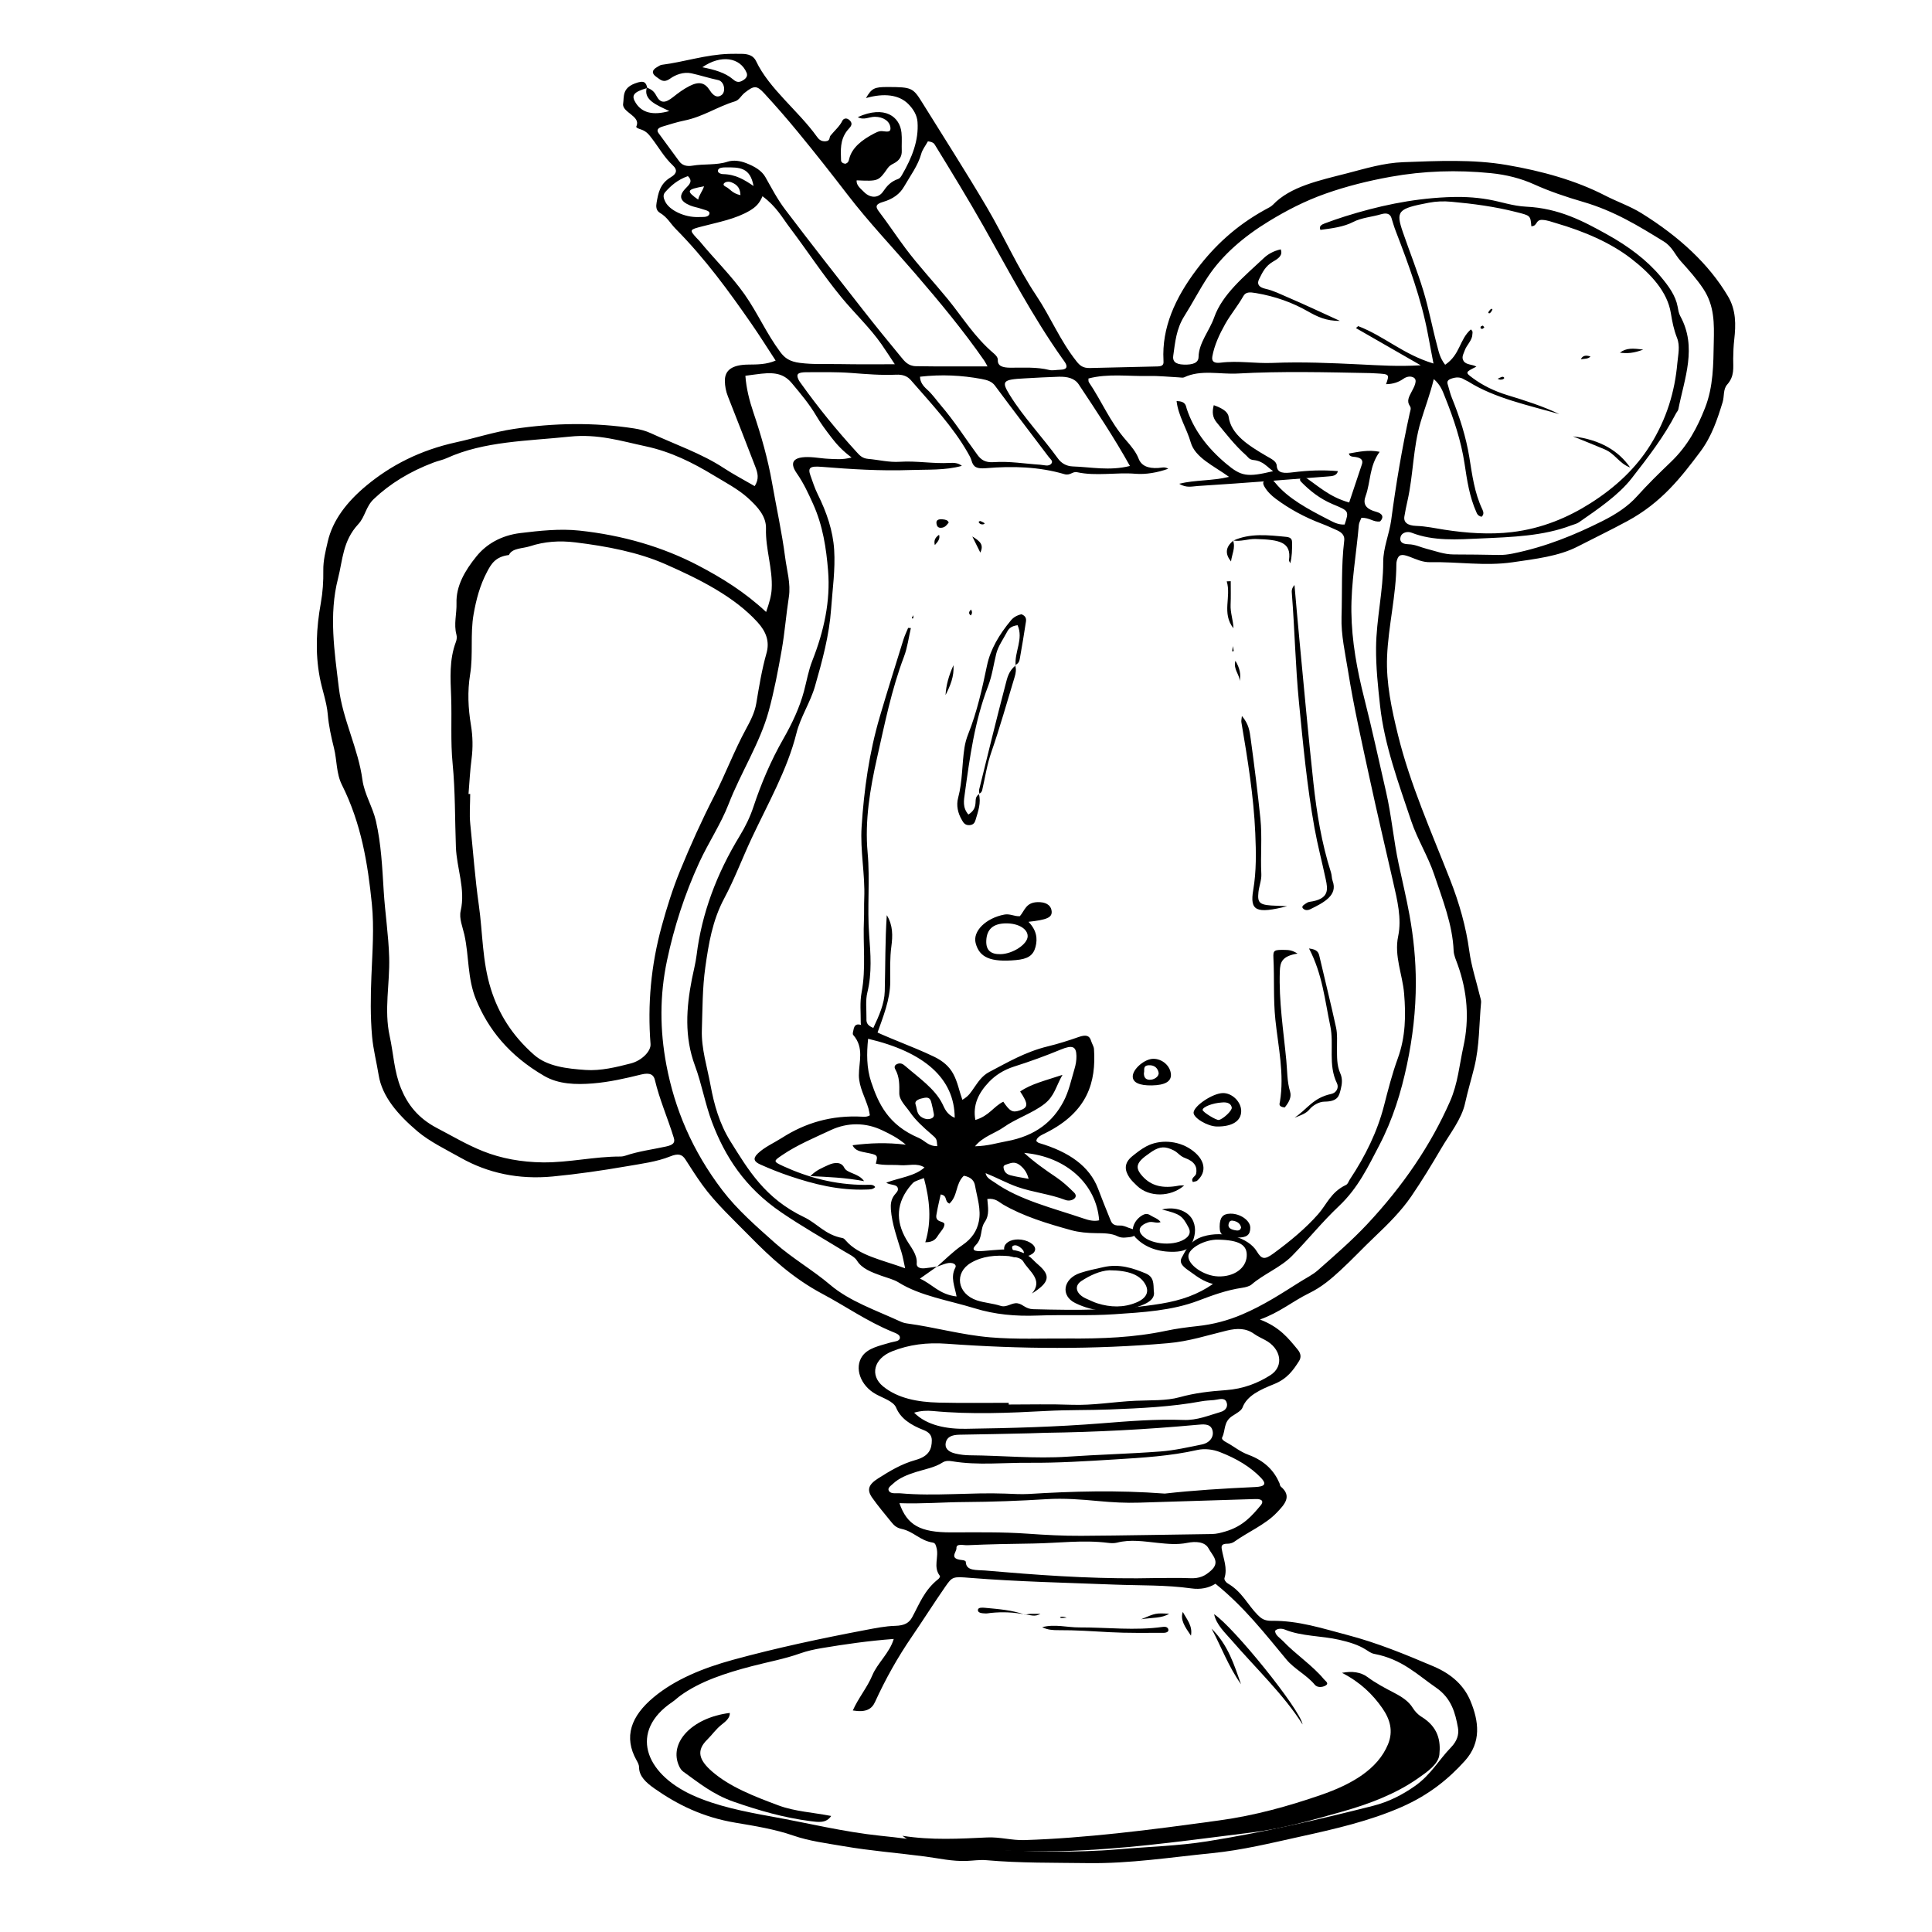 <?xml version="1.0" encoding="UTF-8"?>
<!-- Uploaded to: SVG Repo, www.svgrepo.com, Generator: SVG Repo Mixer Tools -->
<svg fill="#000000" width="800px" height="800px" version="1.1" viewBox="144 144 512 512" xmlns="http://www.w3.org/2000/svg">
 <g>
  <path d="m315.41 167.23c1.309 0.449 1.977 1.082 2.508 2.106 1.094 2.09 2.336 2.07 4.473 0.379 1.32-1.047 2.719-2.098 4.336-2.918 2.539-1.293 4.074-0.902 5.371 1.133 1.031 1.621 2.086 2.039 3.133 1.254 1.203-0.902 0.742-3.617-0.926-3.969-2.434-0.508-4.707-1.266-7.09-1.789-2.086-0.453-4.242 0.418-5.57 1.371-1.848 1.32-2.606 0.316-3.629-0.367-1.387-0.934-1.328-1.875 0.227-2.719 0.363-0.195 0.727-0.484 1.137-0.535 6.004-0.766 11.598-2.695 17.801-2.898 1.109-0.035 2.215-0.012 3.324-0.012 1.984 0 3.234 0.605 3.856 1.918 3.465 7.332 11.148 13.125 16.055 19.938 0.484 0.672 1.059 1.422 2.398 1.309 1.27-0.105 0.875-0.992 1.293-1.512 1.055-1.305 2.453-2.481 3.133-3.93 0.203-0.422 0.781-0.785 1.449-0.453 0.453 0.227 0.832 0.664 0.934 1.043 0.215 0.797-0.648 1.422-1.137 2.062-1.914 2.504-1.684 5.184-1.602 7.856 0.016 0.441 0.402 0.797 1.117 0.902 0.855-0.258 0.918-0.801 1.047-1.324 0.73-2.918 3.32-4.996 6.664-6.731 0.484-0.25 1.043-0.527 1.617-0.59 1.059-0.109 2.785 0.707 2.648-0.883-0.152-1.77-1.906-2.918-4.152-2.922-1.492 0-2.953 0.996-4.504 0.082 7.199-3.223 11.148-0.074 11.578 4.117 0.168 1.598 0.016 3.211 0.074 4.816 0.051 1.367-0.5 2.539-2.172 3.375-0.645 0.324-1.164 0.672-1.523 1.184-2.473 3.523-2.488 3.516-8.246 3.266-0.18 1.281 1.043 2.18 1.93 3.082 1.652 1.684 3.82 1.703 5.066-0.105 0.977-1.414 1.934-2.613 4.031-3.359 0.473-0.168 0.754-0.672 0.984-1.059 2.621-4.504 4.465-9.113 4.109-14.016-0.125-1.758-1.039-3.359-2.473-4.797-2.43-2.422-6.363-2.926-11.191-1.543 1.547-2.613 2.191-2.941 5.793-2.934 6.305 0.023 6.672 0.176 9.125 4.133 5.75 9.266 11.664 18.48 17.16 27.809 4.555 7.734 8.027 15.781 13.078 23.352 3.84 5.75 6.246 11.871 10.672 17.441 0.848 1.062 1.668 1.777 3.496 1.738 6.012-0.133 12.016-0.273 18.027-0.422 1.602-0.039 1.543-0.82 1.496-1.613-0.469-8.637 3.078-16.535 8.871-24.184 4.594-6.066 10.238-11.43 18.055-15.742 0.734-0.402 1.586-0.785 2.082-1.309 4.621-4.852 12.277-6.43 19.613-8.324 4.863-1.254 9.684-2.766 14.953-2.957 9.152-0.336 18.41-0.797 27.387 0.742 9.375 1.602 18.34 4.109 26.086 8.102 3.148 1.621 6.672 2.84 9.617 4.672 10.047 6.238 17.906 13.508 22.957 22.062 2.141 3.621 2.082 7.527 1.641 11.402-0.195 1.703-0.266 3.414-0.281 5.125-0.016 2.328 0.402 4.586-1.586 6.82-1.129 1.27-0.734 3.129-1.219 4.695-1.387 4.504-2.867 9.047-5.945 13.148-5.055 6.731-10.203 13.422-19.285 18.34-4.324 2.336-8.812 4.516-13.211 6.766-5.019 2.574-11.18 3.273-17.227 4.156-7.289 1.062-14.496-0.168-21.734-0.02-2.207 0.047-3.856-0.816-5.652-1.484-2.102-0.781-2.82-0.516-3.266 1.008-0.09 0.312-0.137 0.641-0.137 0.957-0.023 8.238-2.141 16.379-2.465 24.602-0.273 6.988 1.215 13.859 2.898 20.723 3.195 13.008 8.828 25.609 13.805 38.324 2.43 6.195 4.223 12.488 5.09 18.914 0.543 4.027 1.867 8.004 2.832 12.004 0.125 0.527 0.336 1.062 0.293 1.586-0.539 5.754-0.402 11.551-1.812 17.254-0.781 3.164-1.738 6.297-2.43 9.48-0.922 4.254-4.035 8.074-6.359 12.043-2.492 4.262-5.074 8.504-7.914 12.664-2.594 3.789-6.066 7.281-9.637 10.66-3.125 2.957-5.977 6.035-9.16 8.961-2.445 2.254-4.918 4.394-8.34 6.062-4.312 2.106-7.637 5.023-12.957 6.938 5.254 2.004 7.566 5.008 10.004 7.965 0.855 1.043 0.992 2.051 0.348 3.062-1.508 2.363-3.094 4.68-6.625 6.098-3.684 1.477-7.188 3.074-8.344 6.207-0.309 0.836-1.637 1.551-2.66 2.207-2.453 1.57-1.777 3.797-2.727 5.684-0.258 0.516 0.488 0.996 1.113 1.328 1.988 1.055 3.543 2.449 5.82 3.289 4.438 1.641 6.871 4.324 8.242 7.516 0.133 0.309 0.102 0.691 0.367 0.922 3.055 2.59 0.984 4.742-1.133 6.957-2.961 3.102-7.594 5.066-11.262 7.688-0.395 0.281-1.113 0.5-1.676 0.492-1.691-0.023-1.719 0.645-1.578 1.461 0.43 2.535 1.559 5.027 0.715 7.633-0.137 0.422 0.336 1.117 0.867 1.43 3.856 2.254 5.188 5.578 7.894 8.312 0.922 0.934 1.758 1.621 3.703 1.598 7.176-0.09 13.543 2.039 19.984 3.723 8.133 2.125 15.578 5.223 22.945 8.348 4.984 2.117 8.137 5.211 9.773 9.125 2.281 5.461 2.941 11-1.43 15.875-4.289 4.781-9.531 9.09-16.906 12.312-8.418 3.68-17.527 5.777-26.84 7.824-7.668 1.688-15.25 3.562-23.281 4.363-10.926 1.09-21.773 2.797-32.883 2.641-8.988-0.125-18.008 0.016-26.965-0.777-1.676-0.145-3.43 0.125-5.148 0.195-3.856 0.16-7.453-0.699-11.16-1.184-7.141-0.934-14.395-1.492-21.445-2.711-4.539-0.785-9.105-1.336-13.453-2.848-4.719-1.637-10.086-2.523-15.301-3.394-8.664-1.449-15.41-4.836-21.426-9.055-2.215-1.551-4.074-3.269-4.066-5.606 0.004-0.621-0.328-1.266-0.664-1.855-3.496-6.203-1.496-11.715 4.539-16.73 5.617-4.676 12.934-7.703 21.07-9.93 11.441-3.129 23.191-5.629 35.059-7.883 2.578-0.488 5.231-1.031 7.875-1.102 2.539-0.07 3.688-0.828 4.481-2.266 1.914-3.492 3.199-7.18 6.922-10.117 0.281-0.223 0.562-0.68 0.414-0.875-1.84-2.414-0.176-5.004-0.887-7.473-0.16-0.559-0.266-1.223-0.992-1.336-3.438-0.543-5.039-2.941-8.277-3.629-1.355-0.289-2.035-0.996-2.641-1.742-1.75-2.152-3.551-4.289-5.117-6.504-1.484-2.106-1.023-3.496 1.598-5.152 3.004-1.898 6.066-3.793 9.926-4.871 3.562-0.996 4.262-2.926 4.266-5.199 0.004-1.164-0.586-2.106-2.102-2.695-3.559-1.375-6.188-3.141-7.356-5.969-0.684-1.656-3.375-2.481-5.332-3.551-4.152-2.277-5.801-7.012-3.629-10.098 1.531-2.172 4.641-2.762 7.496-3.613 0.977-0.293 2.359-0.258 2.469-1.195 0.102-0.871-1.031-1.25-1.984-1.641-6.801-2.805-12.297-6.723-18.512-10.027-7.934-4.223-13.801-9.684-19.324-15.316-4.375-4.457-9.07-8.785-12.551-13.613-1.594-2.207-3.023-4.465-4.469-6.715-0.891-1.391-1.949-1.648-4.019-0.812-3.562 1.441-7.715 1.953-11.668 2.641-6.418 1.109-12.934 2.055-19.48 2.684-9.082 0.875-17.23-0.945-24.258-4.887-4.016-2.254-8.387-4.367-11.586-7.082-5.125-4.352-9.367-9.16-10.289-14.922-0.543-3.402-1.438-6.785-1.738-10.195-0.473-5.32-0.395-10.656-0.18-15.996 0.25-6.394 0.762-12.82 0.117-19.184-1.078-10.656-2.793-21.266-7.934-31.52-1.523-3.039-1.289-6.5-2.102-9.75-0.734-2.949-1.391-5.914-1.641-8.891-0.281-3.324-1.508-6.535-2.125-9.82-1.25-6.606-0.906-13.141 0.277-19.715 0.516-2.863 0.707-5.769 0.66-8.656-0.039-2.594 0.594-5.098 1.18-7.637 1.301-5.652 5.055-10.539 10.293-14.879 6.348-5.254 14.035-9.316 23.824-11.457 5.078-1.109 9.883-2.715 15.176-3.512 10.656-1.605 21.254-1.777 31.895-0.141 1.523 0.23 3.09 0.648 4.367 1.238 6.516 3.012 13.617 5.457 19.348 9.234 2.481 1.633 5.231 3.074 8.227 4.816 1.273-1.918 0.801-3.527 0.176-5.144-2.41-6.207-4.785-12.418-7.254-18.617-0.543-1.367-0.797-2.727-0.812-4.121-0.035-2.891 1.977-4.289 6.258-4.328 2.387-0.02 4.762-0.016 7.199-1.055-2.141-3.266-4.207-6.578-6.469-9.836-5.981-8.613-12.188-17.156-20.043-25.094-1.387-1.402-2.16-3.043-4.156-4.223-1.074-0.637-1.055-1.762-0.875-2.742 0.441-2.445 0.816-4.949 3.785-6.711 1.676-0.996 1.688-2.019 0.535-3.098-2.332-2.191-3.699-4.711-5.512-7.078-0.73-0.945-1.395-1.949-2.926-2.461-0.574-0.191-1.438-0.453-1.25-0.84 1.285-2.699-3.844-3.684-3.508-5.969 0.281-1.91-0.289-4.062 3.078-5.375 2.594-1.012 3.004-0.207 3.324 1.188-3.672 1.062-4.348 1.949-3.043 3.984 1.668 2.602 4.543 3.336 8.887 2.125-3.277-1.559-6.941-2.918-5.973-6.203zm76.871 312.47c2.227-1.918 4.219-4 6.746-5.719 2.629-1.789 3.859-3.856 4.359-6.227 0.684-3.223-0.434-6.375-0.992-9.543-0.203-1.133-0.855-2.242-2.977-2.629-2.297 2.246-1.492 5.203-3.809 7.387-1.457-0.637-0.359-2.086-2.316-2.43-0.359 1.652-0.75 3.211-1.02 4.777-0.156 0.922-0.578 1.965 1.223 2.484 0.434 0.125 0.82 0.324 0.789 0.699-0.07 1.004-0.961 1.797-1.535 2.672-0.629 0.957-1.137 2.023-3.535 2.051 1.762-5.738 1.148-11.355-0.367-17.02-2.586 0.926-2.613 0.918-3.34 1.758-4.047 4.676-4.211 9.531-1.34 14.488 1.203 2.082 2.992 4.019 2.769 6.398-0.082 0.887 0.734 1.395 2.125 1.258 1.09-0.105 2.156-0.289 3.234-0.434-1.445 1.02-2.891 2.039-4.5 3.176 3.316 1.477 5.059 4.18 9.707 4.731-0.473-2.641-1.688-5.078-0.336-7.617 0.469-0.887-0.734-1.594-2.383-1.133-0.863 0.238-1.668 0.578-2.504 0.871zm112.5-198.47c-0.238 0.648-0.613 1.258-0.672 1.883-0.656 7.68-2.074 15.312-1.98 23.039 0.098 7.754 1.496 15.371 3.426 22.965 2.086 8.207 3.856 16.438 5.75 24.668 1.461 6.348 1.984 12.762 3.344 19.113 0.973 4.551 2.066 9.094 2.891 13.652 1.074 5.941 1.664 11.879 1.668 17.898 0.004 7.305-0.832 14.516-2.348 21.695-1.543 7.281-3.734 14.5-7.391 21.477-2.902 5.531-5.516 11.164-10.625 15.996-4.516 4.262-8.184 8.879-12.469 13.234-2.984 3.027-7.516 4.801-10.695 7.559-0.527 0.457-1.602 0.742-2.492 0.871-4.211 0.613-8 2.035-11.617 3.406-7.019 2.66-14.688 3.094-22.285 3.602-6.731 0.453-13.574 0.09-20.348 0.348-5.82 0.223-11.305-0.277-16.629-1.918-6.863-2.117-14.418-3.254-20.191-6.867-1.238-0.777-2.984-1.199-4.519-1.75-2.676-0.957-5.223-1.93-6.484-4.012-0.656-1.078-2.246-1.77-3.543-2.559-5.512-3.371-11.191-6.609-16.449-10.188-9.859-6.695-15.023-14.984-18.395-23.867-1.883-4.957-2.719-10.102-4.559-15.07-2.832-7.633-2.309-15.262-0.812-22.93 0.414-2.121 0.988-4.231 1.25-6.359 1.352-10.953 5.25-21.469 11.445-31.625 1.5-2.457 2.742-5.027 3.602-7.629 2.047-6.16 4.59-12.203 7.961-18.098 2.332-4.082 4.273-8.223 5.441-12.559 0.73-2.715 1.168-5.465 2.238-8.168 3.066-7.785 4.816-15.773 4.156-23.805-0.488-5.934-1.371-11.922-3.981-17.699-1.25-2.766-2.492-5.492-4.328-8.121-2.277-3.266-0.543-4.684 4.676-4.191 1.254 0.117 2.504 0.316 3.762 0.367 1.797 0.07 3.652 0.309 6.098-0.348-2.367-1.75-3.926-3.461-5.297-5.246-1.457-1.898-2.902-3.812-4.062-5.801-1.758-3.004-4.086-5.793-6.422-8.586-1.969-2.352-4.152-3.008-8.121-2.574-1.375 0.152-2.734 0.352-4.238 0.551 0.238 3.332 1.055 6.555 2.141 9.77 2.082 6.152 3.836 12.348 4.934 18.621 1.152 6.578 2.609 13.133 3.461 19.73 0.449 3.488 1.531 6.957 0.984 10.508-0.727 4.68-1.078 9.387-1.898 14.055-0.953 5.406-1.98 10.82-3.438 16.172-2.297 8.445-7.422 16.355-10.625 24.633-2.039 5.281-5.379 10.27-7.773 15.469-3.898 8.484-6.672 17.121-8.543 25.938-1.977 9.285-1.926 18.52-0.18 27.754 2.195 11.617 6.84 22.73 14.855 33.23 3.891 5.098 8.969 9.531 14.031 14.027 4.418 3.926 10.02 7.168 14.531 11.012 5.078 4.328 12.102 6.723 18.57 9.699 0.516 0.238 1.125 0.438 1.734 0.52 7.441 1.004 14.469 3.043 22.086 3.688 6.949 0.586 13.844 0.262 20.773 0.312 8.758 0.059 17.406-0.25 25.809-2.039 2.727-0.578 5.5-0.945 8.316-1.246 4.262-0.449 8.148-1.512 11.828-3.074 5.691-2.414 10.453-5.543 15.316-8.609 1.617-1.02 3.457-1.93 4.781-3.102 4.508-3.981 9.07-7.93 13.055-12.184 9.547-10.188 16.902-21.027 21.984-32.578 2.09-4.742 2.484-9.68 3.551-14.539 1.605-7.285 1.062-14.488-1.496-21.645-0.441-1.246-1.043-2.5-1.094-3.758-0.281-6.906-2.922-13.512-5.16-20.191-1.613-4.816-4.469-9.371-6.07-14.156-3.379-10.102-7.125-20.172-8.262-30.547-0.562-5.117-1.109-10.258-1.066-15.383 0.059-7.582 1.914-15.113 1.895-22.715-0.012-3.762 1.617-7.402 2.117-11.125 1.266-9.477 2.836-18.93 4.914-28.34 0.141-0.641 0.469-1.281 0.035-1.891-0.926-1.309-0.203-2.5 0.422-3.715 0.363-0.707 0.777-1.41 0.977-2.141 0.172-0.613 0.301-1.395-0.578-1.77-0.863-0.363-1.805-0.098-2.543 0.422-1.23 0.863-2.68 1.395-4.59 1.422 0.934-2.672 0.934-2.672-2.805-2.871-0.473-0.023-0.945-0.059-1.422-0.07-11.699-0.223-23.418-0.535-35.09 0.117-4.727 0.262-9.766-1.113-14.223 1.02-0.312 0.145-0.926 0.02-1.402-0.004-2.676-0.133-5.359-0.43-8.031-0.367-5.285 0.125-10.68-0.711-15.898 0.672 0.039 0.379-0.055 0.73 0.125 0.996 3.426 5.055 5.57 10.469 9.785 15.301 1.355 1.551 2.699 3.152 3.387 4.938 0.707 1.84 2.414 2.656 5.246 2.473 0.785-0.051 1.699-0.387 2.609 0.203-2.801 1.02-5.981 1.559-8.66 1.336-5.188-0.43-10.418 0.691-15.508-0.418-1.234-0.266-1.773 0.984-3.406 0.504-6.621-1.949-13.621-2.172-20.707-1.57-2.43 0.207-3.359-0.242-3.848-1.996-0.203-0.727-0.613-1.43-1.008-2.121-3.879-6.816-9.633-12.965-15.078-19.215-0.887-1.02-2.09-1.527-3.894-1.445-3.969 0.18-7.891-0.152-11.84-0.453-3.918-0.297-7.914-0.215-11.875-0.203-2.394 0.012-2.848 0.5-2.16 1.961 0.191 0.406 0.488 0.789 0.766 1.176 4.414 6.168 9.273 12.168 14.609 17.992 0.75 0.82 1.457 1.699 3.078 1.84 2.812 0.242 5.508 0.961 8.422 0.766 4.422-0.293 8.805 0.562 13.254 0.301 1.008-0.059 2.238-0.012 3.16 0.781-4.453 1.234-9.168 0.941-13.648 1.102-7.856 0.281-15.738-0.215-23.574-0.848-3.027-0.242-3.648 0.23-2.906 2.309 0.594 1.664 1.125 3.344 1.926 4.961 2.371 4.785 4.039 9.652 4.359 14.711 0.332 5.231-0.438 10.434-0.805 15.648-0.488 6.973-2.332 13.77-4.297 20.586-1.215 4.211-3.844 8.152-4.891 12.367-2.387 9.629-7.598 18.727-11.922 27.961-2.465 5.266-4.453 10.641-7.234 15.852-3.129 5.863-4.121 12.02-4.996 18.219-0.785 5.551-0.734 11.082-0.918 16.629-0.16 4.961 1.41 9.773 2.297 14.637 0.934 5.082 2.344 10.191 5.309 14.93 4.672 7.453 9.07 15.055 19.496 20.043 3.531 1.688 5.566 4.691 10.188 5.535 0.359 0.066 0.648 0.418 0.875 0.68 3.441 3.977 9.652 5.113 15.707 7.332-0.395-1.77-0.59-3.023-0.969-4.254-1.152-3.762-2.519-7.492-2.812-11.359-0.102-1.324 0.035-2.57 0.887-3.738 0.484-0.66 1.281-1.199 0.891-2.062-0.406-0.902-2.07-0.59-3.004-1.285 3.578-1.34 7.559-1.703 10.137-4.019-1.965-1.289-4.289-0.441-6.34-0.605-2.176-0.172-4.422 0.109-6.555-0.414 0.559-2.281 0.562-2.297-2.543-2.91-1.484-0.293-3.004-0.52-3.617-1.969 4.602-0.586 8.961-0.766 14.102-0.145-2.137-1.832-4.191-2.828-6.219-3.797-4.402-2.121-9.227-2.137-13.664-0.066-4.414 2.062-8.973 3.969-12.801 6.578-2.352 1.602-2.606 1.691 0.191 2.973 6.539 2.992 13.637 4.938 21.688 4.969 0.977 0.004 2.172-0.262 2.699 0.574-0.629 0.68-1.449 0.625-2.215 0.656-7.379 0.289-14.02-1.406-20.449-3.57-2.684-0.906-5.285-1.945-7.785-3.066-1.57-0.707-2.121-1.512-0.676-2.906 1.785-1.723 4.277-2.797 6.434-4.172 6.004-3.836 12.906-6.066 21.375-5.586 0.637 0.035 1.254 0.023 1.891-0.363-0.109-0.559-0.188-1.199-0.367-1.82-0.863-2.918-2.516-5.672-2.539-8.77-0.023-3.562 1.477-7.285-1.484-10.695-0.273-0.312-0.035-0.84 0.031-1.27 0.242-1.613 1.102-1.969 3.023-0.992 5.824 2.977 12.41 5.148 18.344 8 2.394 1.152 4.039 2.621 5.074 4.516 1.18 2.156 1.559 4.449 2.438 6.914 1.75-1.004 2.312-2.09 3.047-3.125 1.098-1.543 2.117-3.231 4.106-4.266 4.852-2.535 9.5-5.305 15.438-6.758 2.812-0.684 5.551-1.547 8.203-2.484 1.98-0.699 2.91-0.402 3.32 1.02 0.211 0.73 0.719 1.438 0.766 2.168 0.57 8.68-1.605 16.641-12.816 22.242-1.066 0.535-2.383 1.078-2.473 2.137 0.289 0.215 0.449 0.434 0.699 0.508 8.02 2.359 13.383 6.176 15.645 12.047 1.031 2.68 2.07 5.371 3.18 8.047 0.387 0.938 0.637 1.895 2.684 1.785 0.699-0.039 1.512 0.289 2.168 0.562 0.871 0.367 2.387 0.488 2.125 1.461-0.277 1.047-1.809 1.059-3.012 1.168-0.574 0.055-1.336-0.047-1.789-0.277-1.789-0.91-3.844-0.875-5.894-0.898-2.242-0.023-4.504-0.223-6.531-0.781-6.449-1.777-12.781-3.707-18.148-6.848-1.023-0.598-1.945-1.699-4.106-1.422 0.145 2.117 0.645 4.156-0.672 6.086s-0.488 4.203-2.379 6.125c-1.27 1.293-0.453 1.785 2.039 1.562 1.57-0.141 3.144-0.277 4.719-0.371 3.641-0.215 6.488 0.691 8.48 2.785 0.43 0.449 0.906 0.875 1.395 1.301 3.234 2.816 2.941 4.609-1.758 7.562 3.109-3.637-0.836-5.906-2.324-8.523-0.504-0.887-2.215-1.238-3.621-1.375-3.723-0.352-7.188-0.004-10.207 1.758-4.484 2.613-3.719 8.211 1.586 9.965 1.953 0.645 4.227 0.785 6.246 1.441 1.648 0.535 2.953-0.887 4.465-0.676 1.531 0.215 2.074 1.512 4.231 1.566 11.406 0.301 22.727 0.379 33.941-1.48 5.184-0.863 9.609-2.383 13.652-5.199-2.613-0.719-4.144-1.918-5.738-3.059-1.512-1.078-3.449-2.223-2.559-3.875 1.176-2.176 2.231-4.594 5.707-5.664 5.375-1.648 11.977 0.266 14.211 3.949 1.289 2.125 2.051 2.293 4.438 0.539 4.398-3.223 8.504-6.625 11.828-10.402 2.316-2.637 3.336-5.812 7.356-7.734 0.555-0.266 0.684-0.938 1.008-1.422 4.172-6.266 7.32-12.75 9.07-19.539 1.082-4.211 2.152-8.434 3.664-12.582 2.07-5.688 2.16-11.406 1.672-17.195-0.422-5.059-2.68-9.922-1.57-15.199 0.977-4.672-0.246-9.586-1.336-14.355-2.066-9.082-4.223-18.164-6.188-27.262-2.055-9.523-4.231-19.043-5.754-28.613-0.762-4.769-1.883-9.559-1.734-14.391 0.215-6.742-0.109-13.488 0.715-20.219 0.145-1.211-0.473-2.082-1.926-2.727-1.32-0.586-2.629-1.195-4.004-1.715-4.613-1.738-8.637-3.961-12.176-6.59-1.293-0.961-2.348-2.035-3.031-3.238-0.398-0.699-0.707-1.531 0.734-1.895 1.133-0.281 1.648 0.281 2.137 0.887 3.371 4.144 8.734 6.992 14.168 9.777 1.23 0.629 2.473 1.352 4.203 1.266 1.215-3.641 1.102-3.613-3.09-5.367-3.535-1.48-6.176-3.637-8.457-5.965-0.449-0.453-0.422-1.008 0.59-1.551 3.742 2.438 6.769 5.543 12.16 7.039 1.16-3.473 2.266-6.797 3.379-10.121 0.332-0.992-0.066-1.676-1.648-1.926-0.719-0.109-1.652-0.023-1.805-0.934 2.606-0.441 5.168-1.059 8.152-0.449-2.785 3.824-2.344 7.894-3.719 11.715-0.691 1.914-0.258 3.34 2.727 4.156 1.809 0.492 2.176 1.438 1.125 2.57-1.77 0.297-2.738-1.023-4.965-0.949zm-38.672 282.48c-1.754 1.125-3.961 1.578-6.394 1.234-6.715-0.945-13.562-0.746-20.344-1.008-12.793-0.5-25.598-0.77-38.336-1.789-4.535-0.363-4.656-0.352-6.551 2.383-3.019 4.352-5.809 8.777-8.797 13.141-3.863 5.633-7.078 11.422-9.785 17.348-0.855 1.879-2.348 2.863-5.898 2.273 1.422-3.246 3.859-6.137 5.164-9.301 1.328-3.219 4.602-5.969 5.68-9.652-6.769 0.504-12.918 1.402-19.023 2.418-1.984 0.332-3.988 0.77-5.785 1.414-4.066 1.457-8.496 2.262-12.742 3.371-7.078 1.844-13.75 4.027-19.004 7.828-0.75 0.543-1.375 1.176-2.156 1.699-11.375 7.684-7.394 18.832 5.34 24.652 6.375 2.91 13.805 4.387 21.043 5.688 9.609 1.723 18.973 4.066 28.895 5.098 4.484 0.469 9.094 0.973 13.445 1.859 4.914 1.004 9.941 1.426 14.922 1.699 11.504 0.629 23.059 1.008 34.586 0.016 7.859-0.676 15.875-0.887 23.543-2.109 14.93-2.387 29.469-5.738 43.84-9.375 4.359-1.102 7.93-2.984 11.195-5.269 4.281-3.004 6.301-6.887 9.586-10.262 1.582-1.629 2.168-3.414 1.84-5.203-0.695-3.828-1.664-7.773-5.812-10.629-4.914-3.379-8.992-7.551-16.367-8.938-0.84-0.156-1.562-0.707-2.242-1.137-2.012-1.285-4.434-1.996-7.019-2.594-4.734-1.094-9.996-0.887-14.445-2.715-0.637-0.262-1.832-0.414-2.559 0.297-0.066 1.18 1.258 1.883 2.098 2.766 3.324 3.508 7.812 6.445 10.828 10.102 0.43 0.52 1.449 1.09 0.441 1.668-0.918 0.523-2.215 0.578-2.883-0.23-2.012-2.465-5.43-4.18-7.461-6.621-5.731-6.883-11.137-13.898-18.84-20.121zm-197.95-209.3c0.152 0 0.297 0.004 0.449 0.004-0.004 2.672-0.25 5.356 0.023 8.016 0.75 7.141 1.246 14.289 2.262 21.422 1.059 7.43 0.875 14.906 3.211 22.293 2.023 6.422 5.527 12.207 11.438 17.406 3.512 3.09 8.727 3.656 13.652 4 3.965 0.277 8.121-0.734 11.984-1.734 2.887-0.746 5.371-3.234 5.219-5.148-0.816-10.484 0.117-20.871 2.961-31.215 1.355-4.941 2.891-9.863 4.856-14.676 2.727-6.672 5.719-13.316 9.074-19.855 3.008-5.859 5.234-11.879 8.398-17.707 1.176-2.16 2.328-4.402 2.727-6.777 0.742-4.453 1.465-8.926 2.711-13.324 0.867-3.062-0.039-5.664-2.367-8.223-6.055-6.664-15.062-11.273-24.48-15.406-7.133-3.129-15.418-4.731-23.84-5.754-4.152-0.504-8.121-0.242-11.969 1.023-1.996 0.656-4.731 0.441-5.602 2.328-3.633 0.449-4.727 2.457-5.769 4.414-1.93 3.633-2.902 7.406-3.582 11.238-0.945 5.324-0.07 10.695-0.934 16.008-0.73 4.504-0.52 8.949 0.223 13.426 0.492 2.973 0.551 5.969 0.16 8.973-0.406 3.078-0.547 6.176-0.805 9.27zm78.871-48.238c0.887-2.543 1.371-4.277 1.473-6.09 0.309-5.367-1.668-10.625-1.508-15.973 0.098-3.219-2.102-5.715-4.805-8.16-2.602-2.348-5.996-4.117-9.168-6.039-5.34-3.234-11.176-6.203-17.965-7.648-6.422-1.371-12.566-3.34-20.086-2.551-11.215 1.18-22.695 1.188-32.59 5.703-1.039 0.473-2.297 0.715-3.394 1.129-6.41 2.402-11.645 5.648-15.914 9.688-2.188 2.07-2.273 4.684-4.133 6.688-4.137 4.445-4.117 9.547-5.356 14.359-2.481 9.645-0.941 19.41 0.223 29.102 0.988 8.203 5.148 16.07 6.238 24.273 0.5 3.762 2.734 7.219 3.578 10.926 1.402 6.16 1.676 12.348 2.062 18.551 0.363 5.875 1.285 11.723 1.449 17.617 0.195 6.941-1.391 13.891 0.133 20.824 1.023 4.641 1.148 9.367 3.031 13.93 1.703 4.125 4.414 7.789 9.539 10.461 4.012 2.09 7.848 4.394 12.184 6.125 4.769 1.91 10.176 2.898 15.824 2.957 6.961 0.074 13.648-1.57 20.605-1.551 0.457 0 0.953-0.109 1.371-0.25 3.375-1.148 7.094-1.621 10.652-2.398 1.98-0.43 2.481-1.039 2.086-2.316-1.566-5.125-3.793-10.152-5.012-15.332-0.312-1.328-1.211-2.039-3.641-1.438-4.144 1.027-8.395 2-12.793 2.359-4.566 0.367-9.113 0.215-12.891-1.977-9.324-5.414-14.844-12.375-18.082-20.277-2.301-5.613-1.809-11.445-3.078-17.148-0.469-2.098-1.449-4.309-0.977-6.348 1.32-5.723-1.062-11.266-1.27-16.906-0.273-7.367-0.152-14.742-0.871-22.117-0.574-5.844-0.176-11.766-0.387-17.648-0.176-4.898-0.551-9.789 1.266-14.605 0.23-0.609 0.297-1.301 0.133-1.914-0.75-2.781 0.105-5.547 0.02-8.316-0.145-4.527 2.18-8.605 5.336-12.48 2.555-3.133 6.438-5.496 11.621-6.121 5.082-0.613 10.418-1.199 15.543-0.656 11.598 1.234 22.184 4.363 31.484 9.215 6.481 3.383 12.508 7.164 18.066 12.355zm210.2-52.438c-8.379-2.367-17.184-4.254-24.07-8.586-0.348-0.215-0.789-0.367-1.129-0.586-1.09-0.707-2.211-0.637-3.465-0.203-1.371 0.48-0.984 1.219-0.777 1.945 0.301 1.055 0.559 2.109 0.977 3.144 2.102 5.164 3.75 10.375 4.621 15.715 0.762 4.664 1.324 9.383 3.481 13.898 0.281 0.594 0.449 1.328-0.258 1.895-1.02-0.316-1.137-0.742-1.324-1.148-1.898-4.223-2.508-8.605-3.168-12.953-0.906-5.984-2.836-11.809-5.16-17.59-0.625-1.559-1.152-3.219-2.992-4.801-0.969 4.012-2.363 7.617-3.457 11.27-2.082 6.949-1.934 14.031-3.512 20.992-0.312 1.371-0.59 2.746-0.82 4.125-0.266 1.586 0.836 2.438 3.188 2.519 2.543 0.086 4.934 0.621 7.391 1.004 5.883 0.91 12.027 1.34 17.898 0.645 8.062-0.953 14.988-3.934 20.883-7.688 6.812-4.332 12.066-9.391 15.789-15.348 4.387-7.019 6.516-14.234 7.184-21.734 0.203-2.242 0.781-4.539-0.082-6.715s-1.281-4.336-1.641-6.566c-0.906-5.617-5.223-10.348-10.531-14.449-5.402-4.176-12.363-7.195-19.977-9.41-1.16-0.336-2.227-0.777-3.559-0.836-1.844-0.086-1.23 1.676-2.902 1.684-0.227-2.926-0.289-2.816-4.117-3.789-5.527-1.406-11.23-2.172-17.055-2.699-2.098-0.191-4.012-0.121-6.055 0.266-8.137 1.551-8.758 2.16-6.812 7.801 1.793 5.199 3.859 10.363 5.441 15.586 1.457 4.816 2.352 9.707 3.652 14.551 0.414 1.535 0.68 3.144 2.109 4.992 4.039-2.734 3.723-6.644 6.801-9.359 0.676 0.516 0.414 0.941 0.402 1.359-0.035 1.559-1.547 2.793-2.035 4.254-0.312 0.934-0.926 1.773-0.258 2.785 0.68 1.023 2.367 0.84 3.371 1.461-2.977 1.484-3.023 1.512-0.953 3.039 2.594 1.91 5.621 3.426 9.145 4.508 4.762 1.445 9.465 2.953 13.777 5.023zm-33.348-13.402c-0.539-2.863-1.02-5.371-1.492-7.879-1.742-9.234-5.047-18.246-8.516-27.242-0.438-1.137-0.766-2.293-1.125-3.445-0.336-1.082-1.23-1.438-2.754-0.988-2.438 0.727-5.152 0.891-7.406 2.055-2.504 1.301-5.629 1.688-8.664 2.086-0.469-0.969 0.312-1.402 1.113-1.703 1.789-0.676 3.617-1.309 5.481-1.895 8.516-2.664 17.27-4.609 26.773-5.055 3.863-0.18 7.371-0.055 11.125 0.598 3.367 0.59 6.531 1.742 10.016 1.906 8.73 0.414 15.148 3.844 21.484 7.367 5.656 3.144 10.473 6.75 14.148 11.125 2.152 2.559 3.981 5.074 4.523 7.992 0.156 0.848 0.273 1.723 0.699 2.508 4.535 8.277 1.109 16.473-0.504 24.688-0.082 0.414-0.469 0.789-0.676 1.199-3.062 5.965-7.359 11.551-11.699 17.109-3.496 4.473-8.812 8.066-14 11.672-0.527 0.367-1.344 0.551-2.035 0.812-7.426 2.828-15.672 3.082-23.879 3.449-6.273 0.281-12.57 0.77-18.43-1.523-1.129-0.441-2.574-0.012-2.887 1.066-0.312 1.082 0.109 1.961 2.062 2 1.84 0.035 3.234 0.812 4.848 1.211 2.352 0.586 4.559 1.492 7.203 1.492 3.961 0 7.918 0.059 11.875 0.133 1.289 0.023 2.484-0.121 3.723-0.371 8.758-1.777 16.391-4.922 23.676-8.566 3.707-1.855 6.852-3.914 9.289-6.637 2.766-3.082 5.82-6.082 8.898-9.023 4.602-4.394 7.109-9.316 9.09-14.34 2.242-5.688 2.211-11.633 2.328-17.492 0.098-4.762 0.242-9.566-2.797-14.133-1.699-2.555-3.812-4.926-5.941-7.285-1.562-1.727-2.238-3.828-4.527-5.238-6.555-4.027-13.039-8.062-21.383-10.488-4.473-1.305-8.891-2.793-12.988-4.648-3.461-1.566-7.344-2.555-11.453-2.961-8.938-0.898-17.82-0.609-26.574 0.969-5.953 1.074-11.652 2.5-17.18 4.449-5.578 1.965-10.484 4.543-14.988 7.285-6.766 4.117-12.41 9.004-16.234 14.766-2.266 3.422-4.055 6.953-6.223 10.379-2.18 3.449-2.457 7.004-2.961 10.578-0.18 1.273 0.371 2.242 2.84 2.312 2.336 0.066 3.844-0.441 3.871-2.016 0.059-3.758 2.906-6.973 4.137-10.484 2.168-6.16 7.957-10.852 13.203-15.773 1.004-0.938 2.41-1.812 4.43-2.273 0.648 1.613-0.699 2.484-1.949 3.199-2.211 1.27-2.91 2.988-3.785 4.711-0.648 1.289-0.059 2.152 1.691 2.543 2.156 0.484 3.926 1.406 5.777 2.195 4.719 2.019 9.301 4.191 13.934 6.301-3.586 0.086-6.106-1.168-8.48-2.523-4.055-2.312-8.551-3.953-13.734-4.836-1.691-0.289-2.719-0.332-3.375 0.832-1.402 2.5-3.367 4.848-4.758 7.316-1.551 2.754-2.891 5.629-3.438 8.625-0.246 1.375 0.473 1.883 2.238 1.664 4.602-0.578 9.145 0.266 13.738 0.074 7.754-0.328 15.492 0.023 23.246 0.395 4.941 0.238 9.941 0.59 15.996 0.23-6.207-3.562-11.684-6.711-17.164-9.859 0.203-0.176 0.402-0.348 0.598-0.523 7.019 2.707 11.895 7.488 19.945 9.91zm-118.18 0.773c-0.438-0.785-0.621-1.188-0.883-1.562-5.512-7.934-11.84-15.578-18.363-23.145-5.965-6.922-12.379-13.684-17.828-20.789-4.293-5.586-8.664-11.145-13.195-16.645-2.84-3.457-5.805-6.867-8.898-10.223-1.984-2.152-2.711-2.121-5.203-0.141-0.918 0.727-1.426 1.914-2.543 2.254-4.742 1.43-8.43 4.09-13.508 5.109-1.941 0.395-3.789 1.004-5.656 1.559-1.152 0.336-1.762 0.867-1.094 1.77 1.844 2.484 3.641 4.984 5.477 7.465 0.719 0.973 1.844 1.43 3.488 1.148 3.047-0.527 6.309-0.074 9.305-1.047 1.598-0.52 3.371-0.242 4.992 0.395 2.258 0.883 4.062 1.965 5.039 3.672 1.641 2.883 3.148 5.824 5.223 8.566 6.769 8.941 13.742 17.816 20.695 26.691 3.254 4.156 6.606 8.277 9.996 12.379 0.906 1.098 1.863 2.449 4.012 2.484 6.133 0.102 12.27 0.047 18.945 0.059zm5.617 274.66v0.449c5.527 0.004 11.07-0.145 16.582 0.066 5.769 0.215 11.301-0.801 16.969-1.059 3.945-0.18 8.211 0.039 11.715-0.938 4.055-1.129 8.07-1.582 12.277-1.879 4.656-0.328 8.566-1.898 11.801-3.969 3.758-2.402 2.793-7.133-1.41-9.32-0.996-0.52-2.047-1.02-2.91-1.629-2.16-1.527-4.434-1.543-7.309-0.848-5.098 1.23-9.848 2.832-15.543 3.324-19.574 1.707-39.07 1.566-58.582 0.145-5.324-0.387-10.004 0.227-14.469 1.996-4.918 1.949-5.981 6.398-2.398 9.316 3.859 3.141 9.094 4.156 14.766 4.289 6.156 0.145 12.34 0.051 18.512 0.055zm-21.414-334.31c-0.629 1.148-1.465 2.195-1.77 3.316-0.836 3.074-2.906 5.824-4.555 8.691-1.098 1.91-2.91 3.289-5.629 4.07-2.106 0.605-1.875 1.406-1.02 2.527 2.457 3.223 4.641 6.543 7.062 9.785 3.43 4.586 7.492 8.922 11.16 13.406 3.953 4.836 7.059 10.035 12.219 14.418 0.59 0.5 1.09 1.082 1.059 1.754-0.066 1.566 1.254 2.016 3.309 2.023 3.461 0.016 6.949-0.242 10.34 0.605 0.816 0.203 1.875-0.039 2.82-0.059 1.91-0.035 1.98-0.785 1.473-1.734-0.215-0.398-0.527-0.777-0.801-1.164-8.047-11.387-14.227-23.281-20.883-35.047-4.117-7.281-8.523-14.473-12.938-21.668-0.238-0.402-0.582-0.754-1.848-0.926zm-43.84 14.551c-0.777 1.867-1.742 2.856-3.402 3.836-3.723 2.191-8.211 3.019-12.543 4.144-3.359 0.875-3.508 0.887-1.535 3.062 0.246 0.273 0.543 0.527 0.777 0.805 3.894 4.758 8.5 9.23 11.961 14.16 3.516 5.008 5.777 10.363 9.488 15.32 1.176 1.57 2.473 2.488 5.152 2.836 3.637 0.473 7.254 0.25 10.879 0.324 4.551 0.09 9.109 0.031 14.293 0.039-1.234-1.859-2.344-3.598-3.531-5.305-3.031-4.363-7.219-8.289-10.66-12.484-4.891-5.965-8.973-12.234-13.566-18.32-2.062-2.707-3.586-5.664-7.312-8.418zm106.63 343.81c7.281-0.836 15.617-1.359 23.977-1.738 2.551-0.117 3.008-0.832 1.57-2.363-2.75-2.926-6.551-5.199-10.973-6.906-1.754-0.68-3.949-1.008-5.977-0.551-7.106 1.617-14.5 2.055-21.867 2.508-7.543 0.465-15.129 0.945-22.688 0.887-6.777-0.055-13.621 0.727-20.363-0.395-0.918-0.152-1.82-0.191-2.641 0.348-1.977 1.289-4.637 1.75-7.039 2.504-2.316 0.73-4.457 1.613-5.992 3.059-0.645 0.609-1.637 1.176-1.109 1.977 0.562 0.84 1.906 0.5 2.941 0.59 9.301 0.836 18.617-0.266 27.922 0.086 2.051 0.074 4.133 0.215 6.16 0.098 11.684-0.715 23.355-1.059 36.078-0.102zm-70.336 2.543c2.031 5.883 5.562 7.75 13.703 7.738 6.766-0.004 13.531-0.133 20.289 0.348 4.707 0.336 9.457 0.59 14.184 0.562 11.531-0.066 23.059-0.324 34.586-0.469 1.328-0.016 2.453-0.344 3.613-0.68 4.676-1.367 7.055-4.16 9.387-6.953 0.707-0.84 0.605-1.727-1.449-1.641-0.785 0.031-1.57 0.047-2.359 0.07-9.465 0.293-18.934 0.57-28.398 0.883-3.641 0.121-7.215-0.086-10.836-0.422-4.504-0.422-9.152-0.785-13.648-0.504-7.25 0.453-14.465 0.719-21.75 0.766-5.637 0.027-11.273 0.516-17.32 0.301zm68.012 19.84c3.004 0.004 6.016-0.09 9.008 0.039 2.586 0.109 3.941-0.59 5.527-2 2.59-2.301 0.387-4-0.625-5.894-0.988-1.848-3.566-1.883-5.578-1.48-2.754 0.555-5.289 0.281-7.941 0.012-3.57-0.371-7.141-0.988-10.75-0.055-0.695 0.18-1.586 0.152-2.344 0.055-6.613-0.836-13.215 0.07-19.805 0.172-5.809 0.086-11.648 0.18-17.461 0.449-1.102 0.051-3.008-0.551-2.934 0.789 0.059 1.043-2.09 2.805 1.465 3.144 0.543 0.051 1.004 0.203 1.012 0.508 0.082 2.465 2.883 2.07 5.125 2.262 1.723 0.145 3.449 0.281 5.18 0.43 13.328 1.125 26.68 1.883 40.121 1.57zm-6.926-294.71c-4.117-7.406-8.848-14.5-13.559-21.602-1.094-1.652-2.984-2.109-5.332-2.047-2.992 0.086-5.981 0.273-8.969 0.43-5.93 0.309-6.262 0.746-3.969 4.449 3.613 5.828 8.664 11.148 12.766 16.809 0.832 1.148 2.117 2.019 3.918 2.082 4.832 0.156 9.68 1.234 15.145-0.121zm-55.629-23.66c0.012 1.41 0.816 2.453 1.859 3.387 1.445 1.293 2.414 2.754 3.602 4.141 3.656 4.262 6.516 8.785 9.754 13.184 0.941 1.281 2.039 2.098 4.344 1.934 4.144-0.289 8.188 0.418 12.273 0.68 1.012 0.066 2.273 0.59 2.988-0.316 0.516-0.656-0.309-1.215-0.727-1.762-4.746-6.289-9.547-12.555-14.223-18.867-0.812-1.094-1.949-1.48-3.594-1.785-5.25-0.965-10.523-1.25-16.277-0.594zm33.18 279.88c-1.422 0.047-2.84 0.102-4.266 0.137-6.156 0.133-12.316 0.281-18.477 0.367-2.074 0.031-3.266 0.648-3.598 2.012-0.359 1.477 0.535 2.535 2.609 3.004 1.184 0.266 2.473 0.43 3.719 0.438 8.676 0.066 17.312 0.953 26.027 0.363 8.16-0.555 16.379-0.754 24.527-1.375 3.715-0.281 7.359-1.117 10.969-1.855 2.293-0.469 3.336-2.254 2.754-3.93-0.578-1.672-2.41-1.426-4.121-1.27-13.32 1.227-26.703 1.922-40.145 2.109zm-18.605-75.926c3.543-0.102 5.809-0.883 8.203-1.309 8.121-1.457 12.516-5.488 15.18-10.438 1.496-2.781 2.086-5.793 2.969-8.723 0.348-1.145 0.551-2.332 0.523-3.496-0.051-2.492-1.039-2.957-4.133-1.676-4.031 1.668-8.156 3.168-12.426 4.523-2.766 0.883-4.941 2.316-6.586 4.035-2.832 2.957-4.367 6.152-3.641 10.105 3.727-1.125 4.766-3.543 7.402-4.84 1.734 2.559 2.457 2.938 4.297 2.332 2.348-0.766 2.387-1.707 0.172-5.031 2.856-2.004 6.664-2.898 11.215-4.414-1.727 3.019-2.09 5.606-4.785 7.707-3.148 2.457-7.559 3.871-10.809 6.176-2.227 1.586-5.484 2.441-7.582 5.047zm-16.141 70.594c3.387 3.426 8.742 4.348 13.68 4.273 11.992-0.176 24.012-0.5 35.957-1.449 7.211-0.574 14.438-1.164 21.734-0.898 3.672 0.137 6.66-1.203 9.828-2.102 1.637-0.465 2.035-1.703 1.531-2.754-0.562-1.18-2.09-0.523-3.258-0.418-1.098 0.102-2.223 0.133-3.281 0.328-7.981 1.477-16.172 1.848-24.371 2.168-5.523 0.215-11.082 0.09-16.594 0.387-10.098 0.543-20.164 0.977-30.258 0.023-1.508-0.141-3.109-0.102-4.969 0.441zm-12.191-99.09c-0.406 3.863-0.422 7.734 0.805 11.418 1.918 5.738 4.492 11.41 12.586 14.844 1.652 0.699 2.519 2.238 4.938 2.188-0.156-1.906-0.121-1.926-1.543-3.144-2.156-1.848-4.238-3.734-5.707-5.875-1.117-1.633-2.84-3.144-2.816-5.031 0.023-2.141 0.09-4.266-1.066-6.316-0.281-0.504-0.273-1.09 0.539-1.414 0.867-0.348 1.5 0.031 2 0.465 3.672 3.184 7.945 6.086 9.926 10.062 0.648 1.301 1.129 2.801 3.285 3.75-0.035-10.488-8.133-17.461-22.945-20.945zm31.133 35.609c0.207 1.305 1.5 1.828 2.418 2.481 6.57 4.656 15.434 6.777 23.66 9.574 1.094 0.371 2.562 0.801 4.016 0.449-0.734-9.586-8.707-16.895-19.871-17.871 2.68 2.465 5.582 4.5 8.535 6.488 1.805 1.219 3.25 2.609 4.684 4.012 0.543 0.535 0.684 1.234-0.117 1.758-0.605 0.395-1.477 0.488-2.207 0.207-4-1.547-8.637-2.016-12.715-3.457-2.875-1.02-5.363-2.43-8.402-3.641zm69.199 22.043c0.203-3.039-1.996-4.312-7.621-4.418-3.465-0.066-7.621 2.188-7.828 4.242-0.238 2.379 4.062 5.379 7.875 5.5 4.16 0.137 7.363-2.113 7.574-5.324zm-148.1-286.26c-2.754 0.973-4.527 2.559-6.035 4.273-0.672 0.762-0.363 1.668 0.039 2.492 1.133 2.309 5.18 4.211 8.785 4.074 1.023-0.039 2.504 0.176 2.875-0.719 0.402-0.977-1.152-1.102-2.023-1.438-0.957-0.363-2.102-0.508-3.023-0.898-2.754-1.16-3.102-2.539-1.273-4.473 0.902-0.965 2.152-1.902 0.656-3.312zm3.836-28.855c3.188 0.621 6.047 1.441 8.051 3.141 0.59 0.5 1.289 1.043 2.336 0.535 1.078-0.527 1.742-1.258 1.352-2.207-1.711-4.094-6.809-4.879-11.738-1.469zm56.527 274.91c0.43 1.316 0.246 2.57 1.727 3.422 0.621 0.352 1.371 0.551 2.172 0.332 0.867-0.23 1.027-0.75 0.918-1.309-0.18-0.945-0.363-1.895-0.613-2.832-0.195-0.715-0.379-1.691-1.859-1.414-1.273 0.223-2.777 0.68-2.344 1.801zm-42.957-243.44c-0.902-4.957-3.684-4.973-7.508-4.934-0.734 0.012-1.676 0.07-1.906 0.707-0.242 0.684 0.684 1.062 1.34 1.078 3.363 0.074 5.629 1.492 8.074 3.148zm72.898 263.11c-0.352-1.371-0.941-2.43-2-3.359-0.812-0.715-1.715-1.234-3.203-0.672-0.68 0.258-1.535 0.324-1.449 1.02 0.109 0.891 0.535 1.727 1.848 2.07 1.426 0.379 2.938 0.59 4.805 0.941zm-87.57-259.5c0.203-1.203 1.176-2.254 1.547-3.531-4.637 0.848-4.809 1.195-1.547 3.531zm11.203-1.184c-0.059-1.621-0.637-2.715-2.402-3.406-0.539-0.211-1.203-0.242-1.723 0.086-0.59 0.371-0.359 0.805 0.156 1.047 1.258 0.586 1.684 1.766 3.969 2.273z"/>
  <path d="m385.39 310.44c-0.59 2.519-0.887 5.09-1.812 7.547-3.332 8.812-5.109 17.793-7.133 26.762-1.891 8.367-3.289 16.785-2.516 25.199 0.664 7.266-0.145 14.504 0.402 21.77 0.383 5.019 0.785 10.184-0.469 15.27-0.539 2.191-0.211 4.484-0.246 6.731-0.016 0.938-0.125 1.93 1.824 2.691 1.527-3.258 2.941-6.402 3.027-9.699 0.176-6.727 0.086-13.453 0.539-20.184 1.668 2.699 1.582 5.512 1.211 8.297-0.414 3.098-0.297 6.184-0.293 9.281 0.004 4.816-1.945 9.488-3.594 14.156-0.141 0.402-0.586 0.789-1.27 0.832-0.734 0.039-1.09-0.348-1.336-0.754-0.66-1.082-1.633-2.106-1.621-3.324 0.023-2.672-0.273-5.371 0.227-8.004 1.215-6.402 0.328-12.82 0.621-19.227 0.086-1.926 0-3.848 0.082-5.773 0.25-6.301-1.109-12.559-0.699-18.895 0.637-9.855 2-19.617 4.848-29.281 2.004-6.801 4.137-13.582 6.246-20.367 0.324-1.031 0.816-2.047 1.234-3.062 0.238 0.012 0.484 0.023 0.727 0.035z"/>
  <path d="m456.51 272.2c4.266-1.062 8.602-0.711 13.199-1.824-4.082-2.953-9.004-5.09-10.16-9.16-1.027-3.606-3.316-7.047-3.742-10.938 2.519 0.086 2.418 1.238 2.691 2.055 1.785 5.422 5.316 10.254 10.461 14.566 3.996 3.352 5.547 3.617 12.434 1.965-1.648-1.148-2.629-2.691-5.18-2.949-1.195-0.121-1.422-0.746-1.93-1.199-3.078-2.731-5.391-5.789-7.859-8.77-1.109-1.34-1.234-2.816-0.762-4.57 2.117 0.754 3.738 1.664 3.941 3.082 0.656 4.707 5.246 7.613 10.078 10.43 1.211 0.707 2.602 1.32 2.664 2.519 0.121 2.109 2.039 2.039 4.301 1.758 3.859-0.484 7.738-0.68 11.91-0.316-0.301 1.301-1.551 1.328-2.762 1.422-4.863 0.371-9.719 0.77-14.586 1.133-6.578 0.484-13.16 0.984-19.754 1.387-1.43 0.078-3.047 0.613-4.945-0.59z"/>
  <path d="m487.05 299.02c0.449 5.023 0.84 9.672 1.289 14.316 1.219 12.699 2.348 25.414 3.727 38.102 0.871 7.992 2.16 15.961 4.672 23.816 0.23 0.73 0.16 1.508 0.43 2.227 1.375 3.738-2.195 5.652-5.969 7.492-0.543 0.262-1.184 0.324-1.703-0.059-0.75-0.551-0.195-0.973 0.379-1.355 0.336-0.223 0.727-0.504 1.145-0.559 5.359-0.711 4.871-3.352 4.316-5.969-0.969-4.551-2.168-9.082-2.988-13.648-1.984-11.047-3.019-22.152-4.109-33.25-0.941-9.613-1.125-19.234-1.883-28.848-0.055-0.648-0.121-1.277 0.695-2.266z"/>
  <path d="m403.41 354.38c0.645 2.371-0.203 4.66-0.891 6.957-0.191 0.637-0.535 1.305-1.672 1.336-1.168 0.035-1.559-0.727-1.883-1.266-1.148-1.914-1.582-3.984-1.047-5.984 1.188-4.43 0.988-8.922 1.691-13.367 0.188-1.176 0.5-2.316 0.953-3.457 2.387-5.992 3.723-12.113 5.008-18.242 0.898-4.289 3.234-8.211 6.344-11.961 0.641-0.77 1.543-1.328 2.777-1.613 1.195 0.453 1.305 1.223 1.195 1.965-0.5 3.289-1.047 6.574-1.633 9.855-0.109 0.625-0.332 1.273-1.25 1.652l0.156 0.109c-0.379-3.531 2.144-7.047 0.508-10.68-1.812 0.242-2.383 1.008-2.797 1.793-1.008 1.914-2.348 3.754-2.856 5.777-0.711 2.848-1.074 5.754-2.141 8.535-3.598 9.344-4.863 18.906-6.184 28.469-0.25 1.812-0.66 3.738 0.945 5.602 1.508-0.957 1.805-1.969 1.891-3.062 0.07-0.84-0.086-1.738 1.012-2.387z"/>
  <path d="m416.56 388.29c2.144 2.227 2.453 4.414 1.863 6.648-0.605 2.301-2.062 3.211-5.199 3.496-6.68 0.605-9.68-0.664-10.672-4.523-0.805-3.141 2.715-6.602 7.594-7.535 1.512-0.293 2.684 0.52 4.102 0.43 1.414-1.512 1.566-3.961 5.438-3.715 1.969 0.125 2.953 1.164 3.019 2.488 0.078 1.562-1.23 2.176-6.144 2.711zm-5.828 0.414c-3.477-0.016-5.238 1.508-5.359 4.602-0.098 2.469 1.125 3.617 3.789 3.559 3.25-0.07 7.144-2.637 7.18-4.731 0.035-1.934-2.398-3.422-5.609-3.43z"/>
  <path d="m460.13 457.25c-0.695-1.059 0.707-1.465 0.852-2.191 0.371-1.805-0.387-3.25-2.922-4.168-1.371-0.492-1.848-1.438-2.984-2.012-2.242-1.137-3.648-1.094-5.754 0.25-0.23 0.145-0.434 0.312-0.66 0.465-3.598 2.438-4.012 3.797-1.859 6.16 2.301 2.523 5.32 3.289 9.594 2.453 0.422-0.082 0.898-0.039 1.445-0.059-3.613 3.16-9.344 3.18-12.523 0.098-0.727-0.699-1.484-1.406-2.004-2.176-1.324-1.969-1.484-3.863 0.781-5.684 1.129-0.906 2.246-1.797 3.602-2.539 3.578-1.949 8.414-1.633 11.898 0.746 3.742 2.543 4.414 5.891 1.641 8.332-0.16 0.133-0.535 0.16-1.105 0.324z"/>
  <path d="m485.11 384.15c-8.258 2.102-9.93 1.219-8.992-4.281 0.855-5.008 0.762-10.047 0.543-15.07-0.422-9.844-2.031-19.625-3.68-29.398-0.07-0.402 0.059-0.828 0.133-1.648 1.855 2.117 2.07 4.125 2.332 6.039 0.961 7.023 1.84 14.051 2.57 21.094 0.508 4.934-0.004 9.836 0.25 14.746 0.082 1.582-0.586 3.18-0.762 4.777-0.328 3.043 0.316 3.488 4.918 3.629 0.742 0.027 1.473 0.066 2.688 0.113z"/>
  <path d="m449.77 486.22c0.52 2.414-2.5 3.633-5.535 4.457-5.32 1.445-10.57 0.926-15.246-1.336-4.012-1.945-3.266-6.484 1.281-7.996 1.961-0.648 4.09-1.078 6.172-1.547 4.172-0.938 7.766 0.258 11.133 1.652 2.297 0.953 2.09 2.742 2.195 4.769zm-11.801-5.582c-2.504 0.137-5.152 1.375-7.352 2.816-2.203 1.441-1.309 3.648 1.395 4.769 0.934 0.387 1.805 0.863 2.785 1.168 3.481 1.094 6.984 1.188 10.344-0.215 2.75-1.148 3.523-2.918 2.301-4.957-1.406-2.356-4.293-3.551-9.473-3.582z"/>
  <path d="m487.86 396.71c-4.231 0.664-4.606 2.414-4.691 4.656-0.293 7.93 0.969 15.793 1.719 23.68 0.262 2.766 0.18 5.543 1.008 8.293 0.438 1.461-0.398 2.887-1.43 4.152-1.805-0.207-1.359-0.988-1.27-1.543 1.215-7.289-0.457-14.516-1.211-21.75-0.57-5.457-0.23-10.898-0.516-16.344-0.105-2.07 0.191-2.172 3.164-2.117 0.957 0.02 1.875 0.105 3.227 0.973z"/>
  <path d="m487.07 440.19c3.223-2.102 4.867-5.266 9.699-6.277 1.508-0.316 2.055-1.762 1.551-2.801-2.445-5.008-0.719-10.219-1.789-15.254-1.438-6.785-2.066-13.688-5.629-20.504 2.16 0.242 2.523 1.039 2.75 2.031 1.461 6.316 3.055 12.625 4.422 18.953 0.387 1.785 0.223 3.629 0.242 5.441 0.023 2.242-0.102 4.484 0.875 6.676 0.605 1.352 0.492 2.742 0.137 4.133-0.441 1.715-0.637 3.332-4.328 3.359-1.461 0.012-3.113 0.988-4.004 2.082-0.855 1.059-2.41 1.605-3.926 2.16z"/>
  <path d="m451.58 467.86c-1.152 0.457-2.156-0.297-3.301 0.082-1.996 0.664-2.793 1.797-1.859 3.117 1.848 2.609 8.152 3.352 11.387 1.41 1.551-0.934 1.789-2 1.164-3.18-1.699-3.211-2.242-3.535-7.047-4.766 3.629-0.887 7.215 0.43 8.328 3.188 0.805 2 0.441 4.035-0.492 5.992-0.836 1.75-3.144 2.07-5.371 2.035-4.074-0.066-7.231-1.457-9.422-3.727-1.562-1.617-0.613-4.469 1.613-5.859 0.863-0.539 1.523-0.605 2.383-0.023 0.785 0.516 1.906 0.781 2.617 1.73z"/>
  <path d="m472.93 438.5c-0.039 2.606-2.41 4.086-6.445 4.035-2.504-0.031-6.301-2.316-6.172-3.719 0.172-1.82 5.043-5.059 7.723-5.141 2.484-0.062 4.934 2.344 4.894 4.824zm-5.148-2.328c-2.414 0.141-5.098 1.188-5.074 1.98 0.016 0.551 3.578 2.75 4.281 2.648 1.039-0.152 3.578-2.453 3.441-3.289-0.164-1.004-1.09-1.508-2.648-1.34z"/>
  <path d="m412.99 320.25c0.398 1.059 0.223 2.106-0.102 3.16-2.019 6.644-3.875 13.305-6.172 19.914-1.145 3.285-1.641 6.672-2.41 10.012-0.102 0.441-0.293 0.812-0.898 1.031l0.125 0.039c-0.016-0.422-0.125-0.855-0.023-1.266 2.289-9.246 4.535-18.496 6.961-27.727 0.457-1.742 0.816-3.602 2.676-5.055z"/>
  <path d="m454.31 428.78c0.082 1.844-1.605 2.801-5.062 2.863-3.309 0.059-5.074-0.77-5.059-2.387 0.02-1.977 3.16-4.656 5.457-4.664 2.406-0.008 4.562 1.93 4.664 4.188zm-7.164-0.395c-0.012 1.102 0.434 1.676 1.367 1.758 1.309 0.117 2.707-0.875 2.527-1.883-0.18-1.023-0.941-2.031-2.551-1.961-1.773 0.082-1.082 1.316-1.344 2.086z"/>
  <path d="m475.34 469.36c-0.004 1.918-0.957 2.641-3.449 2.606-3.773-0.055-4.684-0.621-4.672-2.891 0.016-2.43 0.816-3.406 2.82-3.441 2.641-0.059 5.305 1.82 5.301 3.727zm-2.434-0.043c-0.16-0.906-0.84-1.617-2.215-1.824-0.766-0.117-0.973 0.422-1.09 0.84-0.297 1.113 0.699 1.57 2.074 1.75 0.758 0.098 1.105-0.277 1.23-0.766z"/>
  <path d="m372.99 457.02c-5.09-0.953-9.395-1.102-14.234-1.34 1.566-1.613 3.25-2.238 4.762-2.938 1.641-0.762 3.441-0.863 4.207 0.691 0.781 1.586 3.805 1.426 5.266 3.586z"/>
  <path d="m470.81 287.28c4.414-2.039 9.234-1.477 14.043-1.008 1.5 0.145 1.562 0.883 1.562 1.648 0.004 1.777-0.004 3.559-0.484 5.344-0.117-0.289-0.359-0.578-0.324-0.855 0.645-4.711-2.434-5.406-8.867-5.57-2.012-0.051-3.926 0.766-5.996 0.383z"/>
  <path d="m413.45 477.23c-2.098-0.059-3.445-1.059-3.344-2.484 0.098-1.344 1.672-2.301 3.738-2.281 2.324 0.023 4.508 1.293 4.484 2.602-0.023 1.293-2.16 2.242-4.879 2.164zm-0.348-3.219c-0.559-0.004-0.91 0.23-0.891 0.555 0.066 0.91 0.812 1.566 2.019 1.914 0.246 0.07 0.969-0.18 1.066-0.379 0.328-0.637-1.207-2.035-2.195-2.09z"/>
  <path d="m470.88 310.51c-3.188-4.031-0.52-8.328-1.785-12.445 0.352-0.016 0.711-0.023 1.062-0.039-0.004 2.074 0.059 4.156-0.035 6.231-0.098 2.109 0.707 4.164 0.758 6.254z"/>
  <path d="m394.58 328.21c0.137-2.602 0.848-5.129 2.098-7.93 0.215 2.977-0.855 5.465-2.098 7.93z"/>
  <path d="m470.75 287.21c0.742 1.898-0.301 3.727-0.516 5.586-1.559-1.914-1.562-3.754 0.594-5.508l-0.078-0.078z"/>
  <path d="m472.51 324.52c0.102-1.664-1.777-3.148-1.109-5.406 1.191 2.016 1.508 3.648 1.109 5.406z"/>
  <path d="m401.67 286.17c2.125 1.293 3.094 2.203 2.125 4.277-0.816-1.641-1.324-2.66-2.125-4.277z"/>
  <path d="m395.41 282.5c-0.516 0.59-0.945 1.375-2.125 1.375-0.852 0-1.043-0.648-1.113-1.184-0.105-0.789 0.406-1.164 1.586-1.066 0.781 0.059 1.484 0.223 1.652 0.875z"/>
  <path d="m391.74 288.45c-0.262-1.066-0.059-1.918 1.125-2.719 0.336 1.082-0.34 1.848-1.125 2.719z"/>
  <path d="m470.53 316.63c0.066-0.473 0.125-0.945 0.191-1.414 0.082 0.441 0.156 0.883 0.238 1.324-0.141 0.031-0.281 0.059-0.43 0.09z"/>
  <path d="m401.33 305.53c0.332 0.527 0.379 1.031-0.066 1.57-0.719-0.551-0.449-1.051 0.066-1.57z"/>
  <path d="m403.8 282.08c0.293 0.137 0.684 0.281 0.996 0.484 0.246 0.16 0.105 0.348-0.293 0.395-0.504 0.055-0.836-0.125-1.055-0.43-0.164-0.238-0.094-0.379 0.352-0.449z"/>
  <path d="m385.73 307.56c0.098-0.176 0.191-0.352 0.293-0.523 0.012 0.191 0.035 0.383 0.031 0.574 0 0.098-0.02 0.25-0.098 0.273-0.281 0.086-0.375-0.047-0.227-0.324z"/>
  <path d="m499.64 587.32c2.672-0.516 5.008-0.203 6.812 1.148 2.137 1.602 4.637 2.91 7.148 4.219 2.035 1.059 3.762 2.246 4.777 3.898 0.535 0.871 1.324 1.762 2.344 2.387 4.449 2.742 5.106 6.394 4.731 10.004-0.262 2.555-3.199 4.578-5.809 6.398-5.688 3.961-12.617 6.672-20.141 8.781-7.738 2.172-15.504 4.449-23.715 5.461-14.59 1.797-29.094 3.891-43.984 4.695-10.656 0.578-21.137 0.238-31.668-0.312-4.082-0.211-8.133-0.75-12.184-1.203-1.969-0.223-1.953-0.289-4.812-2.293 7.754 1.219 15.129 0.781 22.488 0.438 3.379-0.156 6.492 0.805 9.875 0.699 8.242-0.258 16.41-0.941 24.547-1.797 9.055-0.953 18.031-2.18 27.016-3.41 9.652-1.32 18.426-3.809 26.938-6.734 8.258-2.84 15.094-6.836 17.82-13.406 1.457-3.512 0.586-6.629-1.492-9.609-2.481-3.57-5.777-6.852-10.691-9.363z"/>
  <path d="m364.27 625.25c-1.309 1.988-3.445 1.633-5.438 1.379-7.203-0.926-13.809-2.867-20.324-5.125-5.559-1.93-9.309-5.039-13.406-7.977-0.52-0.371-0.855-0.906-1.094-1.406-2.926-6.195 3.301-12.922 13.395-14.176 0.09 1.316-1.09 2.254-2.109 3.055-1.578 1.234-2.527 2.695-3.859 4.004-2.926 2.871-2.289 5.367 1.285 8.473 4.691 4.074 11.113 6.57 17.66 9.004 4.262 1.578 9.027 1.824 13.891 2.769z"/>
  <path d="m489.2 601c-4.961-7.859-12.324-14.812-18.668-22.152-1.859-2.152-4.18-4.223-4.781-7.074 5.106 3.352 22.762 25.129 23.449 29.227z"/>
  <path d="m420.18 575.22c3.352-0.887 6.59 0.074 9.855 0.066 7.375-0.031 14.766 0.902 22.133-0.145 0.695-0.102 1.254 0.082 1.426 0.57 0.258 0.711-0.469 1.012-1.289 1.008-4.715-0.012-9.453 0.086-14.141-0.168-4.555-0.246-9.094-0.57-13.668-0.539-1.453 0.012-2.84-0.066-4.316-0.793z"/>
  <path d="m465.07 575.59c4.481 4.473 5.992 9.652 7.82 14.762-3.367-4.731-5.191-9.848-7.82-14.762z"/>
  <path d="m415.8 571.89c-3.023-0.645-6.106-0.762-9.234-0.449-0.465 0.047-0.926 0.16-1.387 0.141-0.938-0.035-2.082-0.117-2.023-0.938 0.051-0.684 1.117-0.629 1.863-0.559 3.668 0.336 7.359 0.629 10.695 1.848z"/>
  <path d="m457.46 571.18c0.992 1.906 2.656 3.637 2.156 6.293-1.645-2.402-2.894-4.234-2.156-6.293z"/>
  <path d="m453.84 571.66c-1.949 1.234-4.465 0.977-7.43 1.461 3.879-1.652 3.879-1.652 7.43-1.461z"/>
  <path d="m426.69 572.69c-0.562 0.035-0.984 0.098-1.391 0.082-0.441-0.02-0.508-0.203-0.141-0.301 0.238-0.066 0.559-0.012 0.832 0.02 0.195 0.023 0.371 0.105 0.699 0.199z"/>
  <path d="m415.72 571.94c1.188-0.414 2.438-0.18 4-0.262-1.48 0.898-2.691 0.273-3.894 0.207-0.02 0.004-0.105 0.055-0.105 0.055z"/>
  <path d="m560.85 259.64c7.336 0.887 12.125 3.894 15.16 8.254-3.004-1.125-3.914-3.602-6.781-4.82-2.762-1.18-5.586-2.293-8.379-3.434z"/>
  <path d="m579.48 236.65c-2.609 0.961-4.188 1.055-6.195 0.812 1.723-1.301 3.461-1.168 6.195-0.812z"/>
  <path d="m539.07 225.91c0.363-0.137 0.52-0.035 0.379 0.25-0.145 0.289-0.316 0.598-0.609 0.816-0.215 0.16-0.516-0.012-0.383-0.277 0.141-0.289 0.418-0.551 0.613-0.789z"/>
  <path d="m562.95 239.2c0.465-1.02 1.379-1.113 2.535-0.727-0.578 0.684-1.621 0.582-2.535 0.727z"/>
  <path d="m537.36 230.76c-0.18 0.137-0.359 0.383-0.539 0.383-0.598 0-0.504-0.348-0.402-0.586 0.051-0.117 0.371-0.18 0.574-0.273 0.125 0.16 0.246 0.316 0.367 0.477z"/>
  <path d="m542.64 244.16c-0.117 0.379-0.586 0.449-1.023 0.453-0.238 0.004-0.484-0.152-0.727-0.23 0.359-0.168 0.695-0.367 1.082-0.492 0.352-0.109 0.598 0.023 0.668 0.27z"/>
 </g>
</svg>